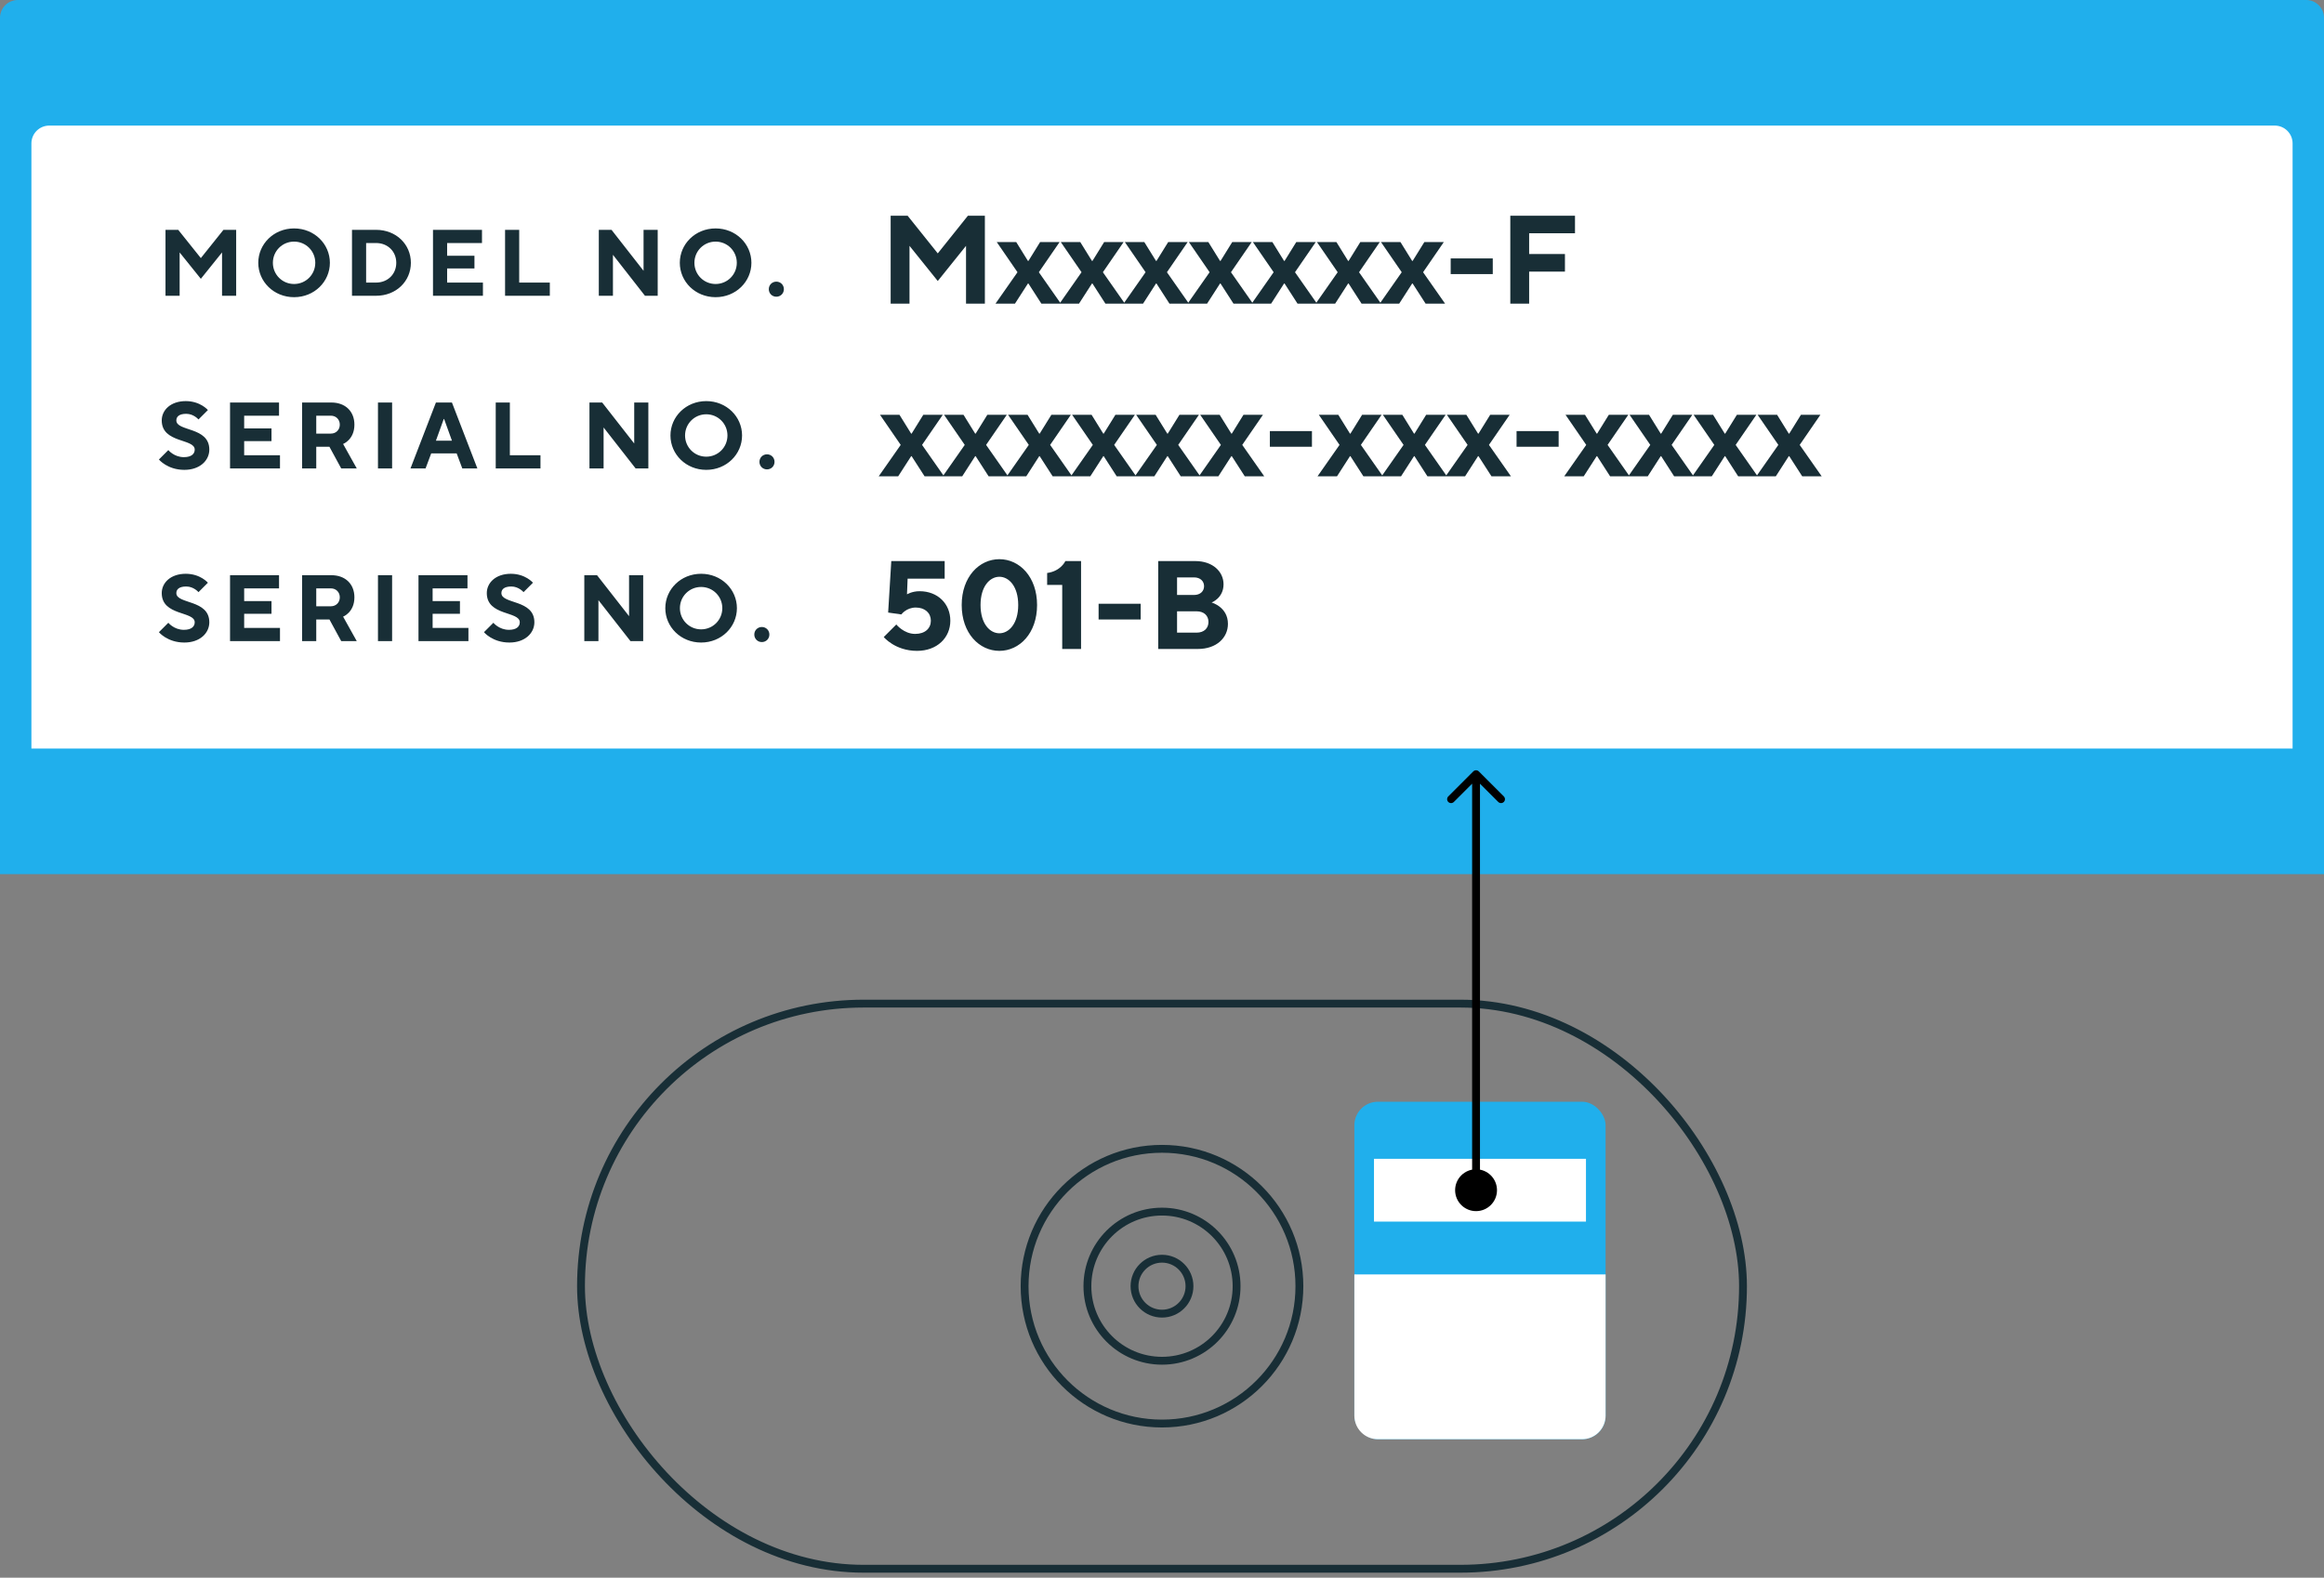 <svg width="296" height="201" viewBox="0 0 296 201" fill="none" xmlns="http://www.w3.org/2000/svg">
<rect x="0" y="0" width="296" height="201" fill="#808080" stroke="none"/>
<path d="M0 2.273C0 1.018 1.018 0 2.273 0H293.727C294.982 0 296 1.018 296 2.273V111.364H0V2.273Z" fill="#20AFEC"/>
<path d="M4 18.273C4 17.017 5.018 16 6.273 16H289.727C290.982 16 292 17.017 292 18.273V95.364H4V18.273Z" fill="white"/>
<path d="M21.08 37.682V29.282H22.7L25.58 32.882L28.46 29.282H30.08V37.682H28.28V32.162L25.58 35.522L22.88 32.162V37.682H21.08ZM37.456 37.862C34.876 37.862 32.896 35.882 32.896 33.482C32.896 31.082 34.876 29.102 37.456 29.102C40.036 29.102 42.016 31.082 42.016 33.482C42.016 35.882 40.036 37.862 37.456 37.862ZM37.456 36.182C38.956 36.182 40.156 34.982 40.156 33.482C40.156 31.982 38.956 30.782 37.456 30.782C35.956 30.782 34.756 31.982 34.756 33.482C34.756 34.982 35.956 36.182 37.456 36.182ZM44.832 37.682V29.282H47.892C50.472 29.282 52.332 31.142 52.332 33.482C52.332 35.822 50.472 37.682 47.892 37.682H44.832ZM46.632 36.002H47.892C49.392 36.002 50.472 34.922 50.472 33.482C50.472 32.042 49.392 30.962 47.892 30.962H46.632V36.002ZM55.149 37.682V29.282H61.389V30.962H56.949V32.582H60.429V34.202H56.949V36.002H61.509V37.682H55.149ZM64.329 37.682V29.282H66.129V36.002H70.029V37.682H64.329ZM76.268 37.682V29.282H77.888L81.968 34.502V29.282H83.768V37.682H82.148L78.068 32.462V37.682H76.268ZM91.144 37.862C88.564 37.862 86.585 35.882 86.585 33.482C86.585 31.082 88.564 29.102 91.144 29.102C93.725 29.102 95.704 31.082 95.704 33.482C95.704 35.882 93.725 37.862 91.144 37.862ZM91.144 36.182C92.644 36.182 93.844 34.982 93.844 33.482C93.844 31.982 92.644 30.782 91.144 30.782C89.644 30.782 88.445 31.982 88.445 33.482C88.445 34.982 89.644 36.182 91.144 36.182ZM98.88 37.802C98.34 37.802 97.92 37.382 97.92 36.842C97.92 36.302 98.34 35.882 98.88 35.882C99.42 35.882 99.84 36.302 99.84 36.842C99.84 37.382 99.42 37.802 98.88 37.802Z" fill="#182E36"/>
<path d="M113.44 38.682V27.482H115.6L119.44 32.282L123.28 27.482H125.44V38.682H123.04V31.322L119.44 35.802L115.84 31.322V38.682H113.44ZM126.795 38.682L129.595 34.682L126.955 30.842H129.435L130.923 33.242H130.987L132.475 30.842H134.955L132.315 34.682L135.115 38.682H132.635L130.987 36.122H130.923L129.275 38.682H126.795ZM134.951 38.682L137.751 34.682L135.111 30.842H137.591L139.079 33.242H139.143L140.631 30.842H143.111L140.471 34.682L143.271 38.682H140.791L139.143 36.122H139.079L137.431 38.682H134.951ZM143.107 38.682L145.908 34.682L143.268 30.842H145.748L147.236 33.242H147.299L148.788 30.842H151.267L148.628 34.682L151.428 38.682H148.948L147.299 36.122H147.236L145.588 38.682H143.107ZM151.264 38.682L154.064 34.682L151.424 30.842H153.904L155.392 33.242H155.456L156.944 30.842H159.424L156.784 34.682L159.584 38.682H157.104L155.456 36.122H155.392L153.744 38.682H151.264ZM159.42 38.682L162.22 34.682L159.58 30.842H162.06L163.548 33.242H163.612L165.1 30.842H167.58L164.94 34.682L167.74 38.682H165.26L163.612 36.122H163.548L161.9 38.682H159.42ZM167.576 38.682L170.376 34.682L167.736 30.842H170.216L171.704 33.242H171.768L173.256 30.842H175.736L173.096 34.682L175.896 38.682H173.416L171.768 36.122H171.704L170.056 38.682H167.576ZM175.732 38.682L178.533 34.682L175.893 30.842H178.373L179.861 33.242H179.924L181.413 30.842H183.892L181.253 34.682L184.053 38.682H181.573L179.924 36.122H179.861L178.213 38.682H175.732ZM184.769 34.922V32.922H190.129V34.922H184.769ZM192.362 38.682V27.482H200.602V29.722H194.762V32.362H199.322V34.602H194.762V38.682H192.362Z" fill="#182E36"/>
<path d="M23.48 59.862C21.32 59.862 20.24 58.542 20.24 58.542L21.44 57.342C21.44 57.342 22.16 58.242 23.42 58.242C24.38 58.242 24.8 57.822 24.8 57.282C24.8 55.842 20.6 56.502 20.6 53.562C20.6 52.242 21.74 51.102 23.66 51.102C25.52 51.102 26.48 52.242 26.48 52.242L25.28 53.442C25.28 53.442 24.68 52.722 23.72 52.722C22.82 52.722 22.46 53.082 22.46 53.562C22.46 55.002 26.66 54.342 26.66 57.282C26.66 58.662 25.46 59.862 23.48 59.862ZM29.299 59.682V51.282H35.539V52.962H31.099V54.582H34.58V56.202H31.099V58.002H35.66V59.682H29.299ZM38.48 59.682V51.282H42.2C44 51.282 45.14 52.422 45.14 54.102C45.14 56.022 43.7 56.562 43.7 56.562L45.44 59.682H43.46L41.96 56.922H40.28V59.682H38.48ZM40.28 55.242H42.14C42.8 55.242 43.28 54.762 43.28 54.102C43.28 53.442 42.8 52.962 42.14 52.962H40.28V55.242ZM48.141 59.682V51.282H49.941V59.682H48.141ZM52.282 59.682L55.522 51.282H57.562L60.802 59.682H58.882L58.162 57.762H54.922L54.202 59.682H52.282ZM55.522 56.142H57.562L56.566 53.382H56.518L55.522 56.142ZM63.139 59.682V51.282H64.939V58.002H68.839V59.682H63.139ZM75.078 59.682V51.282H76.698L80.778 56.502V51.282H82.578V59.682H80.958L76.878 54.462V59.682H75.078ZM89.954 59.862C87.374 59.862 85.394 57.882 85.394 55.482C85.394 53.082 87.374 51.102 89.954 51.102C92.534 51.102 94.514 53.082 94.514 55.482C94.514 57.882 92.534 59.862 89.954 59.862ZM89.954 58.182C91.454 58.182 92.654 56.982 92.654 55.482C92.654 53.982 91.454 52.782 89.954 52.782C88.454 52.782 87.254 53.982 87.254 55.482C87.254 56.982 88.454 58.182 89.954 58.182ZM97.689 59.802C97.149 59.802 96.729 59.382 96.729 58.842C96.729 58.302 97.149 57.882 97.689 57.882C98.229 57.882 98.649 58.302 98.649 58.842C98.649 59.382 98.229 59.802 97.689 59.802Z" fill="#182E36"/>
<path d="M111.92 60.682L114.72 56.682L112.08 52.842H114.56L116.048 55.242H116.112L117.6 52.842H120.08L117.44 56.682L120.24 60.682H117.76L116.112 58.122H116.048L114.4 60.682H111.92ZM120.076 60.682L122.876 56.682L120.236 52.842H122.716L124.204 55.242H124.268L125.756 52.842H128.236L125.596 56.682L128.396 60.682H125.916L124.268 58.122H124.204L122.556 60.682H120.076ZM128.232 60.682L131.033 56.682L128.393 52.842H130.873L132.361 55.242H132.424L133.913 52.842H136.392L133.753 56.682L136.553 60.682H134.073L132.424 58.122H132.361L130.713 60.682H128.232ZM136.389 60.682L139.189 56.682L136.549 52.842H139.029L140.517 55.242H140.581L142.069 52.842H144.549L141.909 56.682L144.709 60.682H142.229L140.581 58.122H140.517L138.869 60.682H136.389ZM144.545 60.682L147.345 56.682L144.705 52.842H147.185L148.673 55.242H148.737L150.225 52.842H152.705L150.065 56.682L152.865 60.682H150.385L148.737 58.122H148.673L147.025 60.682H144.545ZM152.701 60.682L155.501 56.682L152.861 52.842H155.341L156.829 55.242H156.893L158.381 52.842H160.861L158.221 56.682L161.021 60.682H158.541L156.893 58.122H156.829L155.181 60.682H152.701ZM161.738 56.922V54.922H167.098V56.922H161.738ZM167.811 60.682L170.611 56.682L167.971 52.842H170.451L171.939 55.242H172.003L173.491 52.842H175.971L173.331 56.682L176.131 60.682H173.651L172.003 58.122H171.939L170.291 60.682H167.811ZM175.967 60.682L178.767 56.682L176.127 52.842H178.607L180.095 55.242H180.159L181.647 52.842H184.127L181.487 56.682L184.287 60.682H181.807L180.159 58.122H180.095L178.447 60.682H175.967ZM184.123 60.682L186.923 56.682L184.283 52.842H186.763L188.251 55.242H188.315L189.803 52.842H192.283L189.643 56.682L192.443 60.682H189.963L188.315 58.122H188.251L186.603 60.682H184.123ZM193.159 56.922V54.922H198.519V56.922H193.159ZM199.232 60.682L202.033 56.682L199.393 52.842H201.873L203.361 55.242H203.424L204.913 52.842H207.392L204.753 56.682L207.553 60.682H205.073L203.424 58.122H203.361L201.713 60.682H199.232ZM207.389 60.682L210.189 56.682L207.549 52.842H210.029L211.517 55.242H211.581L213.069 52.842H215.549L212.909 56.682L215.709 60.682H213.229L211.581 58.122H211.517L209.869 60.682H207.389ZM215.545 60.682L218.345 56.682L215.705 52.842H218.185L219.673 55.242H219.737L221.225 52.842H223.705L221.065 56.682L223.865 60.682H221.385L219.737 58.122H219.673L218.025 60.682H215.545ZM223.701 60.682L226.501 56.682L223.861 52.842H226.341L227.829 55.242H227.893L229.381 52.842H231.861L229.221 56.682L232.021 60.682H229.541L227.893 58.122H227.829L226.181 60.682H223.701Z" fill="#182E36"/>
<path d="M23.48 81.862C21.32 81.862 20.24 80.542 20.24 80.542L21.44 79.342C21.44 79.342 22.16 80.242 23.42 80.242C24.38 80.242 24.8 79.822 24.8 79.282C24.8 77.842 20.6 78.502 20.6 75.562C20.6 74.242 21.74 73.102 23.66 73.102C25.52 73.102 26.48 74.242 26.48 74.242L25.28 75.442C25.28 75.442 24.68 74.722 23.72 74.722C22.82 74.722 22.46 75.082 22.46 75.562C22.46 77.002 26.66 76.342 26.66 79.282C26.66 80.662 25.46 81.862 23.48 81.862ZM29.299 81.682V73.282H35.539V74.962H31.099V76.582H34.58V78.202H31.099V80.002H35.66V81.682H29.299ZM38.48 81.682V73.282H42.2C44 73.282 45.14 74.422 45.14 76.102C45.14 78.022 43.7 78.562 43.7 78.562L45.44 81.682H43.46L41.96 78.922H40.28V81.682H38.48ZM40.28 77.242H42.14C42.8 77.242 43.28 76.762 43.28 76.102C43.28 75.442 42.8 74.962 42.14 74.962H40.28V77.242ZM48.141 81.682V73.282H49.941V81.682H48.141ZM53.302 81.682V73.282H59.542V74.962H55.102V76.582H58.582V78.202H55.102V80.002H59.662V81.682H53.302ZM64.882 81.862C62.722 81.862 61.642 80.542 61.642 80.542L62.842 79.342C62.842 79.342 63.562 80.242 64.822 80.242C65.782 80.242 66.202 79.822 66.202 79.282C66.202 77.842 62.002 78.502 62.002 75.562C62.002 74.242 63.142 73.102 65.062 73.102C66.922 73.102 67.882 74.242 67.882 74.242L66.682 75.442C66.682 75.442 66.082 74.722 65.122 74.722C64.222 74.722 63.862 75.082 63.862 75.562C63.862 77.002 68.062 76.342 68.062 79.282C68.062 80.662 66.862 81.862 64.882 81.862ZM74.421 81.682V73.282H76.041L80.121 78.502V73.282H81.921V81.682H80.301L76.221 76.462V81.682H74.421ZM89.298 81.862C86.718 81.862 84.738 79.882 84.738 77.482C84.738 75.082 86.718 73.102 89.298 73.102C91.878 73.102 93.858 75.082 93.858 77.482C93.858 79.882 91.878 81.862 89.298 81.862ZM89.298 80.182C90.798 80.182 91.998 78.982 91.998 77.482C91.998 75.982 90.798 74.782 89.298 74.782C87.798 74.782 86.598 75.982 86.598 77.482C86.598 78.982 87.798 80.182 89.298 80.182ZM97.033 81.802C96.493 81.802 96.073 81.382 96.073 80.842C96.073 80.302 96.493 79.882 97.033 79.882C97.573 79.882 97.993 80.302 97.993 80.842C97.993 81.382 97.573 81.802 97.033 81.802Z" fill="#182E36"/>
<path d="M116.8 82.922C114 82.922 112.56 81.162 112.56 81.162L114.16 79.562C114.16 79.562 115.12 80.762 116.56 80.762C117.84 80.762 118.56 80.042 118.56 79.082C118.56 78.122 117.84 77.402 116.64 77.402C115.44 77.402 114.8 78.282 114.8 78.282L113.12 78.042L113.52 71.482H120.32V73.722H115.6L115.52 75.722C115.52 75.722 116.16 75.322 117.12 75.322C119.44 75.322 121.04 76.922 121.04 79.082C121.04 81.242 119.36 82.922 116.8 82.922ZM127.288 82.922C124.728 82.922 122.488 80.682 122.488 77.082C122.488 73.482 124.728 71.242 127.288 71.242C129.848 71.242 132.088 73.482 132.088 77.082C132.088 80.682 129.848 82.922 127.288 82.922ZM127.288 80.682C128.488 80.682 129.688 79.482 129.688 77.082C129.688 74.682 128.488 73.482 127.288 73.482C126.088 73.482 124.888 74.682 124.888 77.082C124.888 79.482 126.088 80.682 127.288 80.682ZM135.291 82.682V74.522H133.371V73.002C135.131 72.762 135.691 71.482 135.691 71.482H137.691V82.682H135.291ZM139.925 78.922V76.922H145.285V78.922H139.925ZM147.518 82.682V71.482H152.238C154.478 71.482 155.838 72.842 155.838 74.442C155.838 76.202 154.318 76.762 154.318 76.762C154.318 76.762 156.398 77.322 156.398 79.482C156.398 81.242 154.958 82.682 152.558 82.682H147.518ZM149.918 80.602H152.398C153.358 80.602 153.918 80.042 153.918 79.242C153.918 78.442 153.358 77.882 152.398 77.882H149.918V80.602ZM149.918 75.802H152.078C152.878 75.802 153.358 75.322 153.358 74.682C153.358 74.042 152.878 73.562 152.078 73.562H149.918V75.802Z" fill="#182E36"/>
<rect x="74" y="127.864" width="148" height="72" rx="36" stroke="#182E36"/>
<circle cx="148" cy="163.864" r="17.5" stroke="#182E36"/>
<circle cx="148" cy="163.864" r="9.5" stroke="#182E36"/>
<circle cx="148" cy="163.864" r="3.5" stroke="#182E36"/>
<rect x="172.5" y="140.364" width="32" height="43" rx="3" fill="#20AFEC"/>
<rect x="175" y="147.636" width="27" height="8" fill="white"/>
<path d="M172.5 162.364H204.5V180.364C204.5 182.021 203.157 183.364 201.5 183.364H175.5C173.843 183.364 172.5 182.021 172.5 180.364V162.364Z" fill="white"/>
<path d="M188 154.303C189.473 154.303 190.667 153.109 190.667 151.636C190.667 150.164 189.473 148.97 188 148.97C186.527 148.97 185.333 150.164 185.333 151.636C185.333 153.109 186.527 154.303 188 154.303ZM188.354 98.283C188.158 98.088 187.842 98.088 187.646 98.283L184.464 101.465C184.269 101.66 184.269 101.977 184.464 102.172C184.66 102.367 184.976 102.367 185.172 102.172L188 99.344L190.828 102.172C191.024 102.367 191.34 102.367 191.536 102.172C191.731 101.977 191.731 101.66 191.536 101.465L188.354 98.283ZM188.5 151.636L188.5 98.636L187.5 98.636L187.5 151.636L188.5 151.636Z" fill="black"/>
</svg>
